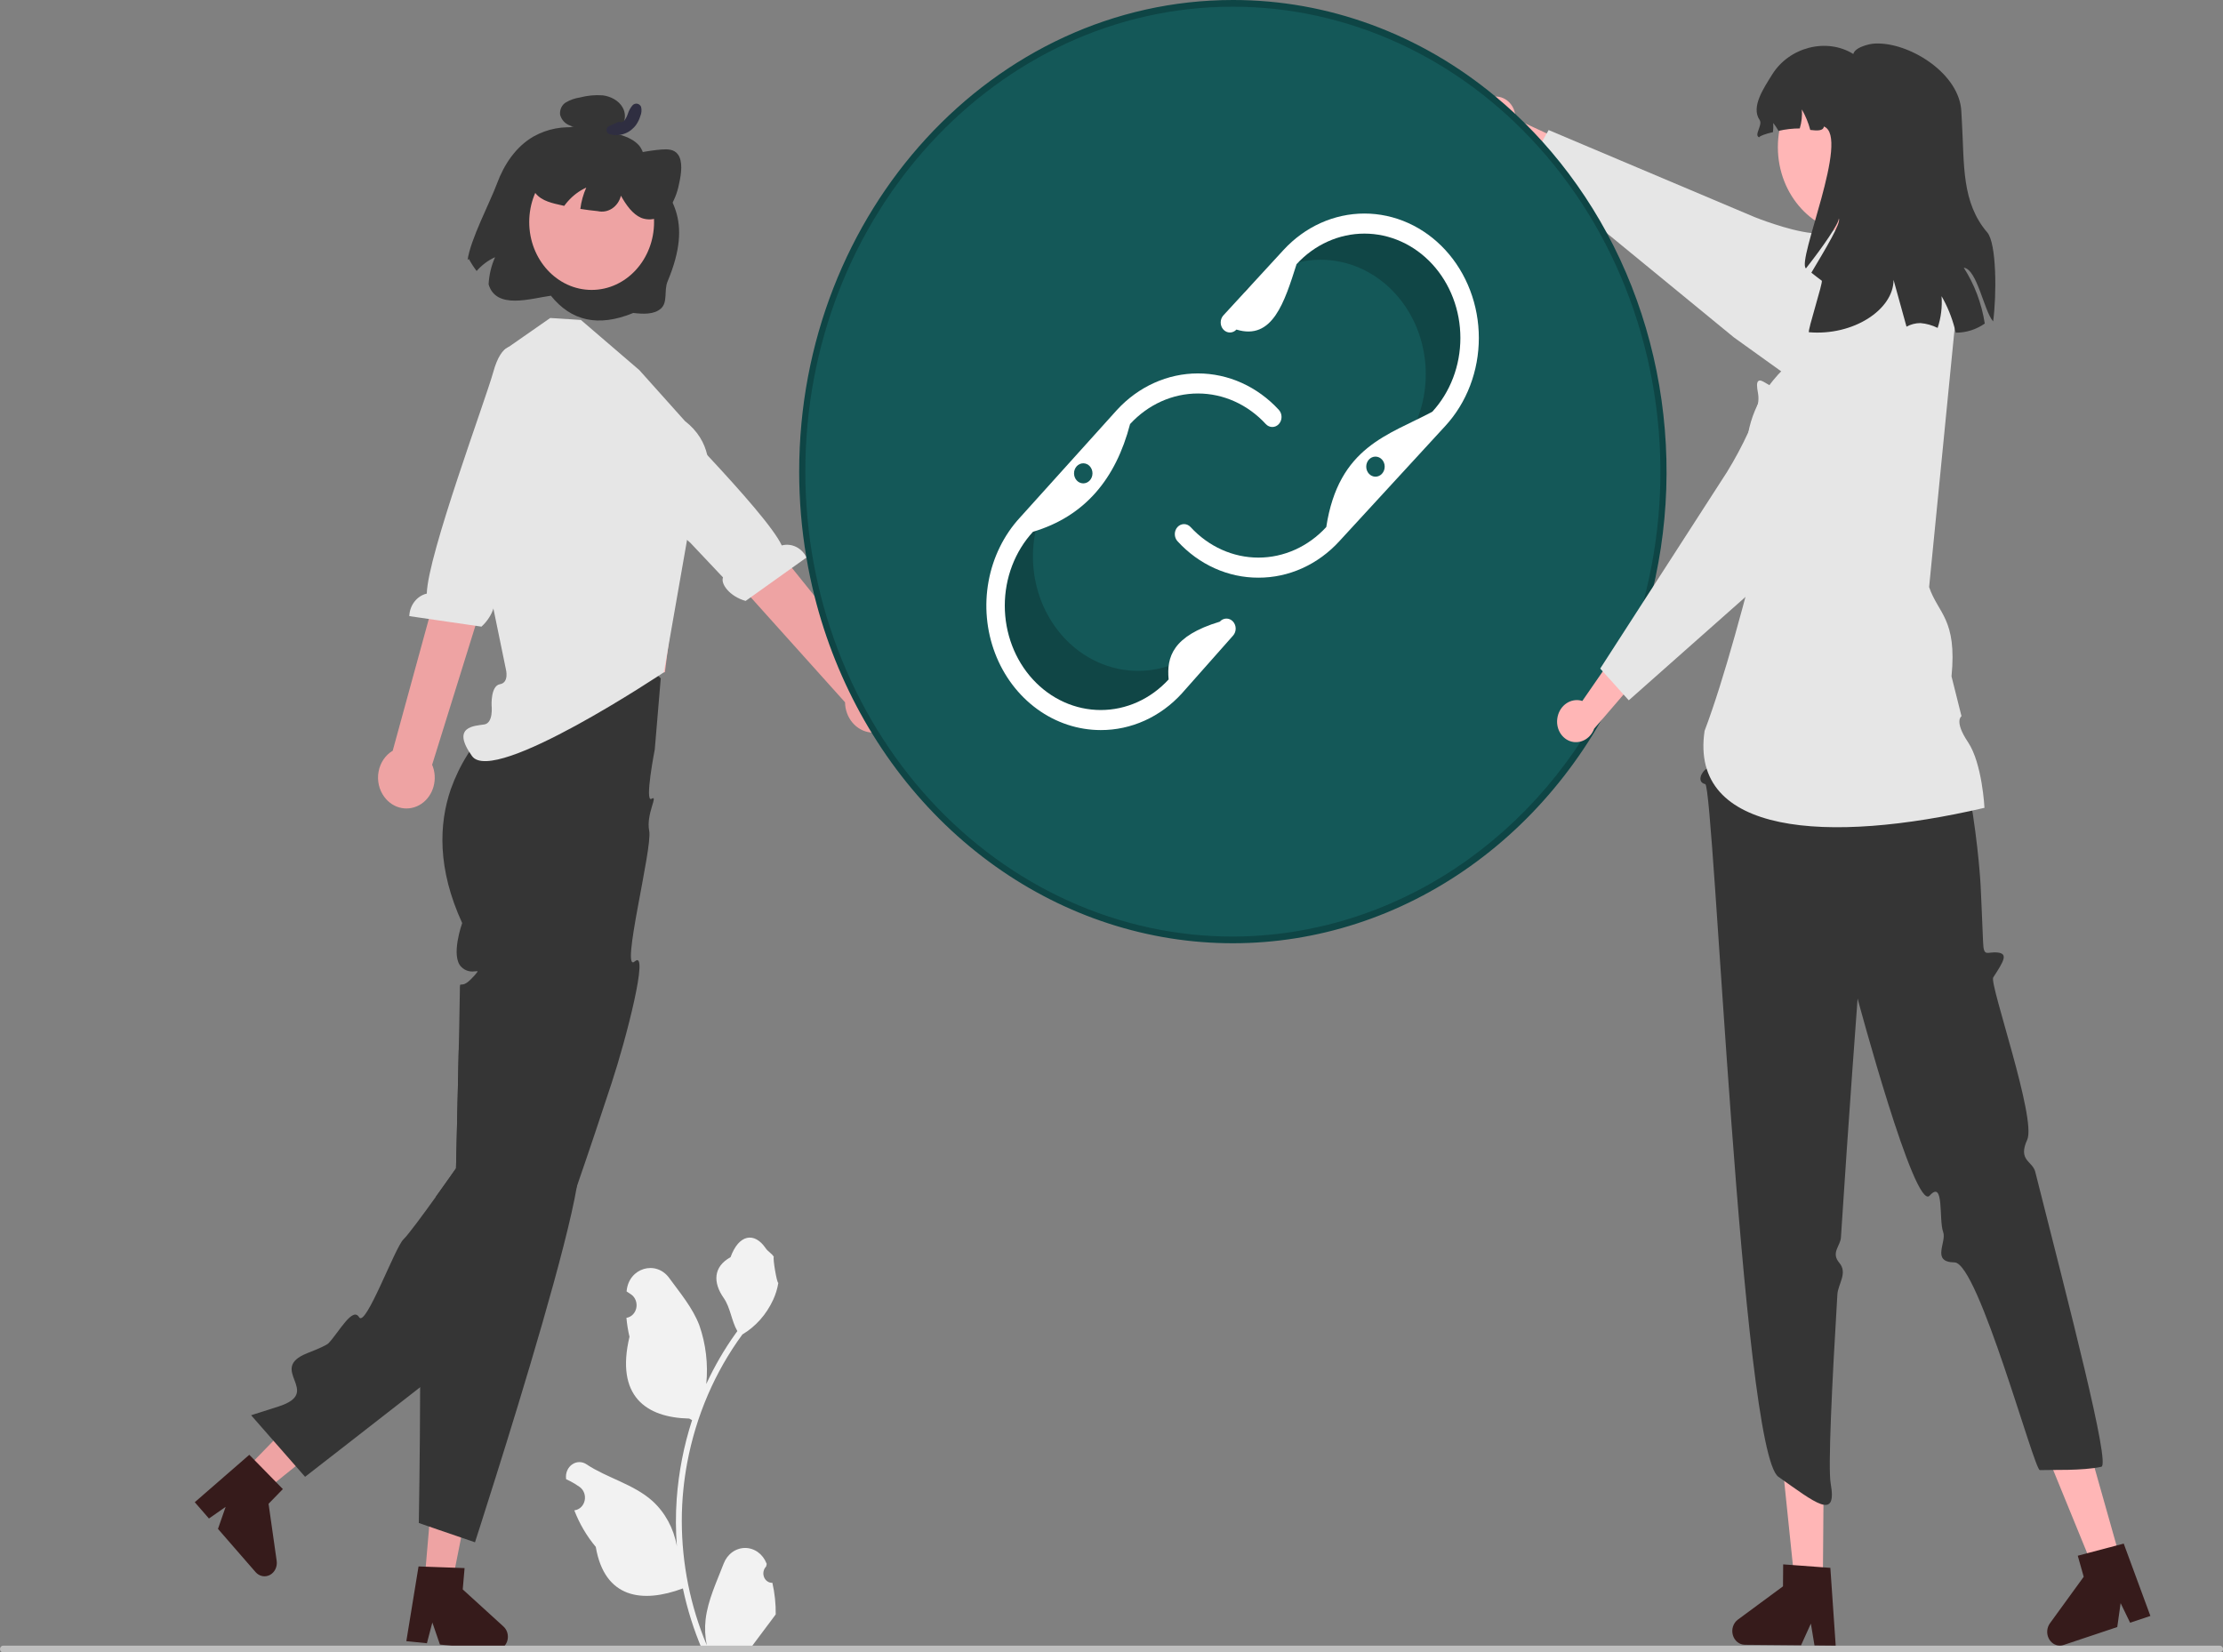 <svg width="339" height="252" viewBox="0 0 339 252" fill="none" xmlns="http://www.w3.org/2000/svg">
<rect x="0" y="0" width="339" height="252" fill="#808080" stroke="none"/>
<g clip-path="url(#clip0_3_4)">
<path d="M117.785 241.39C117.515 241.404 117.248 241.327 117.02 241.169C116.792 241.012 116.614 240.783 116.51 240.512C116.405 240.241 116.38 239.942 116.438 239.655C116.495 239.368 116.632 239.107 116.831 238.908L116.921 238.518C116.909 238.486 116.897 238.455 116.885 238.424C116.613 237.726 116.158 237.131 115.576 236.713C114.994 236.296 114.312 236.075 113.615 236.078C112.918 236.08 112.238 236.307 111.659 236.729C111.08 237.151 110.629 237.75 110.362 238.45C109.295 241.245 107.937 244.044 107.602 246.999C107.455 248.305 107.517 249.629 107.786 250.912C105.28 244.967 103.979 238.506 103.971 231.967C103.97 230.325 104.054 228.686 104.222 227.055C104.36 225.718 104.553 224.391 104.799 223.073C106.142 215.922 109.025 209.219 113.213 203.516C115.239 202.313 116.878 200.464 117.909 198.217C118.282 197.409 118.546 196.547 118.692 195.657C118.464 195.69 117.83 191.903 118.003 191.671C117.684 191.145 117.114 190.884 116.766 190.371C115.035 187.819 112.651 188.265 111.406 191.732C108.747 193.192 108.722 195.612 110.353 197.94C111.391 199.421 111.534 201.425 112.444 203.01C112.351 203.141 112.253 203.267 112.16 203.398C110.447 205.793 108.954 208.365 107.703 211.077C108.007 208.039 107.644 204.965 106.643 202.11C105.628 199.448 103.727 197.207 102.053 194.906C100.041 192.142 95.917 193.348 95.563 196.852C95.559 196.886 95.556 196.92 95.553 196.953C95.802 197.106 96.045 197.268 96.283 197.439C96.582 197.657 96.814 197.967 96.948 198.331C97.082 198.694 97.113 199.093 97.035 199.475C96.957 199.857 96.775 200.204 96.512 200.472C96.249 200.74 95.919 200.915 95.563 200.974L95.527 200.981C95.615 201.955 95.772 202.921 95.995 203.87C93.847 212.905 98.484 216.195 105.106 216.343C105.252 216.425 105.395 216.506 105.541 216.584C104.284 220.459 103.495 224.495 103.195 228.592C103.025 231.008 103.035 233.436 103.225 235.851L103.213 235.765C102.734 233.08 101.417 230.657 99.484 228.905C96.615 226.342 92.56 225.397 89.464 223.337C89.135 223.107 88.752 222.984 88.362 222.983C87.971 222.982 87.587 223.103 87.257 223.331C86.927 223.559 86.664 223.885 86.499 224.27C86.333 224.655 86.273 225.084 86.324 225.506C86.328 225.536 86.332 225.566 86.337 225.596C86.798 225.8 87.248 226.036 87.682 226.301C87.931 226.453 88.174 226.615 88.413 226.787C88.712 227.004 88.944 227.315 89.078 227.678C89.212 228.041 89.242 228.44 89.164 228.822C89.086 229.204 88.904 229.552 88.642 229.819C88.379 230.087 88.048 230.262 87.692 230.322L87.656 230.328C87.63 230.332 87.607 230.336 87.581 230.34C88.37 232.388 89.477 234.273 90.853 235.912C92.196 243.799 97.965 244.547 104.135 242.25H104.139C104.816 245.45 105.797 248.564 107.066 251.544H117.523C117.56 251.417 117.594 251.287 117.628 251.16C116.66 251.227 115.688 251.164 114.734 250.973C115.51 249.938 116.286 248.894 117.062 247.859C117.079 247.84 117.095 247.819 117.111 247.798C117.504 247.268 117.901 246.742 118.295 246.212L118.295 246.212C118.316 244.587 118.145 242.967 117.785 241.39L117.785 241.39Z" fill="#F2F2F2"/>
<path d="M37.356 224.19L40.242 227.506L53.638 216.712L49.38 211.817L37.356 224.19Z" fill="#EEA3A3"/>
<path d="M42.084 226.024L38.818 222.687L38.016 221.87L29.701 229.1L31.864 231.586L34.41 229.81L33.24 233.169L38.975 239.761C39.25 240.077 39.61 240.289 40.004 240.367C40.398 240.445 40.804 240.383 41.163 240.192C41.523 240.001 41.816 239.69 42.002 239.304C42.187 238.919 42.254 238.479 42.193 238.049L40.955 229.34L43.136 227.097L42.084 226.024Z" fill="#361B1B"/>
<path d="M100.764 103.443L99.85 114.303C99.85 114.303 98.253 122.486 99.358 121.822C100.464 121.159 98.482 124.144 99.004 126.733C99.526 129.321 94.544 148.624 96.801 146.625C99.057 144.625 95.497 158.439 93.245 165.254C92.556 167.361 91.847 169.493 91.134 171.61C90.994 172.039 90.853 172.462 90.708 172.891C89.784 175.646 88.859 178.359 87.973 180.92C87.847 181.277 87.724 181.634 87.603 181.987C87.598 181.997 87.598 182.007 87.593 182.007C84.676 190.358 82.175 196.928 81.176 198.015C80.656 198.581 72.396 205.07 64.07 211.568C55.332 218.389 46.523 225.225 46.523 225.225L38.295 215.838C38.295 215.838 38.492 215.777 38.863 215.655C39.548 215.44 40.814 215.037 42.475 214.502C49.398 212.283 40.603 208.829 46.889 206.36C48.662 205.666 49.844 205.126 50.111 204.84C51.673 203.182 53.77 199.229 54.759 200.886C55.749 202.544 60.238 190.225 61.532 189.006C62.227 188.348 64.492 185.272 66.434 182.568C68.104 180.242 69.539 178.186 69.539 178.186C69.539 178.186 69.567 177.084 69.609 175.329C69.671 172.733 69.76 168.698 69.854 164.658C69.849 164.652 69.849 164.652 69.854 164.652C69.886 163.132 69.919 161.612 69.952 160.168C69.975 159.051 69.999 157.975 70.022 156.98C70.083 154.001 70.126 151.746 70.126 151.185C70.126 149.344 70.126 150.777 71.462 149.665C71.662 149.494 71.852 149.31 72.03 149.114C72.316 148.834 72.579 148.529 72.818 148.201C72.916 147.971 72.302 148.283 71.504 148.109C71.073 148.015 70.673 147.792 70.351 147.466C68.671 145.824 70.482 140.774 70.482 140.774C66.664 132.469 66.941 125.659 68.728 120.409C70.064 116.643 72.185 113.264 74.924 110.539C75.966 109.458 77.102 108.49 78.316 107.646L78.433 106.958L79.723 99.362C80.409 98.952 81.122 98.599 81.857 98.306C84.148 97.412 86.606 97.146 89.014 97.531C91.408 97.907 93.725 98.723 95.867 99.943C97.618 100.9 99.262 102.074 100.764 103.443V103.443Z" fill="#353535"/>
<path d="M64.739 241.11L68.919 241.533L72.441 223.81L66.271 223.186L64.739 241.11Z" fill="#EEA3A3"/>
<path d="M76.777 248.058L70.566 242.4L70.848 239.146L69.403 239.095L64.929 238.937H64.924L63.826 238.896L61.964 250.292L65.102 250.608L65.932 247.446L67.091 250.812L68.751 250.981L75.398 251.654C75.454 251.659 75.515 251.664 75.571 251.664C75.836 251.665 76.097 251.604 76.338 251.486C76.579 251.368 76.794 251.196 76.969 250.981C77.241 250.657 77.408 250.244 77.443 249.807C77.47 249.479 77.424 249.148 77.308 248.843C77.192 248.538 77.01 248.269 76.777 248.058V248.058Z" fill="#361B1B"/>
<path d="M87.973 180.92C86.383 190.332 79.652 212.4 75.581 225.316C73.728 231.219 72.433 235.213 72.433 235.213L70.323 234.488H70.318L66.748 233.264L65.449 232.815H65.444L63.868 232.269C63.868 232.269 64.051 221.73 64.07 211.569C64.084 207.309 64.065 203.111 63.99 199.785C63.906 196.158 63.761 193.561 63.521 193.046C62.532 190.934 64.187 190.709 65.937 190.179C67.691 189.643 66.322 188.837 65.641 187.123C65.182 185.981 66.087 184.455 66.73 183.588C66.907 183.344 67.096 183.111 67.297 182.889C67.297 182.889 66.987 182.772 66.434 182.568C68.104 180.242 69.539 178.186 69.539 178.186C69.539 178.186 69.567 177.084 69.609 175.329C69.671 172.733 69.76 168.698 69.854 164.658C69.849 164.652 69.849 164.652 69.854 164.652C69.886 163.132 69.919 161.612 69.952 160.168C72.635 162.408 75.243 164.602 77.607 166.632C77.61 166.634 77.612 166.637 77.614 166.641C77.615 166.644 77.616 166.648 77.616 166.652C83.297 171.534 87.56 175.452 88.161 176.697C88.433 177.257 88.339 178.757 87.973 180.92Z" fill="#353535"/>
<path d="M227.812 14.739C228.594 14.659 229.373 14.915 229.985 15.451C230.596 15.987 230.991 16.761 231.085 17.609C231.102 17.782 231.106 17.956 231.096 18.129L240.769 22.621L240.4 28.761L227.761 21.049C227.103 20.95 226.494 20.617 226.029 20.101C225.564 19.586 225.268 18.918 225.189 18.201C225.148 17.793 225.181 17.379 225.286 16.985C225.391 16.59 225.567 16.222 225.803 15.901C226.04 15.58 226.332 15.313 226.663 15.115C226.994 14.917 227.357 14.792 227.733 14.747C227.759 14.744 227.785 14.741 227.812 14.739Z" fill="#FFB6B6"/>
<path d="M293.621 52.64C293.382 51.449 292.938 50.319 292.312 49.308C292.138 49.021 291.949 48.745 291.744 48.482C290.985 47.498 290.276 46.595 289.62 45.789C289.221 45.283 288.832 44.814 288.466 44.381C286.341 41.845 284.948 40.504 284.31 40.391C284 40.335 283.696 40.294 283.4 40.254C281.885 40.05 280.787 39.902 280.755 38.162C280.751 37.913 280.767 37.664 280.801 37.417C280.858 37.004 280.941 36.594 281.05 36.193C281.112 35.966 281.161 35.734 281.195 35.499C281.242 35.199 281.224 34.974 281.073 34.836C280.886 34.668 280.572 34.693 279.98 34.949C279.887 34.989 279.779 35.035 279.666 35.091C279.629 35.107 279.591 35.127 279.549 35.148C279.474 35.183 279.39 35.224 279.305 35.27C278.597 35.637 277.504 35.683 276.256 35.545C272.574 35.137 267.593 33.117 267.532 33.092L236.161 19.834L235.871 20.344L235.181 21.558L234.942 21.976L234.67 22.455L233.483 24.537L232.883 25.588L243.014 33.898L244.117 34.8L245.064 35.581L264.408 51.451L271.622 56.629L273.231 57.781L280.089 62.699C281.074 63.407 282.18 63.894 283.342 64.129C284.503 64.365 285.696 64.346 286.85 64.072C288.004 63.798 289.096 63.275 290.062 62.535C291.027 61.794 291.847 60.851 292.472 59.761C293.689 57.639 294.101 55.086 293.621 52.64V52.64Z" fill="#E6E6E6"/>
<path d="M338.531 252H0.469C0.345 252 0.225 251.946 0.137 251.851C0.049 251.755 0 251.625 0 251.49C0 251.355 0.049 251.225 0.137 251.129C0.225 251.034 0.345 250.98 0.469 250.98H338.531C338.655 250.98 338.775 251.034 338.863 251.129C338.951 251.225 339 251.355 339 251.49C339 251.625 338.951 251.755 338.863 251.851C338.775 251.946 338.655 252 338.531 252Z" fill="#BFBFBF"/>
<path d="M77.354 85.084L78.233 93.951L77.716 105.578L101.396 102.519L103.621 85.084L100.786 85.115L77.354 85.084Z" fill="#FFB6B6"/>
<path d="M97.497 56.445L88.585 48.793L83.906 48.497L76.965 53.334L75.265 62.764L71.245 73.384L77.141 102.044C77.141 102.044 77.694 104.1 76.245 104.347C74.796 104.594 74.97 107.626 74.97 107.626C74.97 107.626 75.265 110.253 73.858 110.485C72.451 110.716 68.698 110.716 71.982 115.307C75.265 119.898 101.235 102.534 101.235 102.534L105.007 81.01C105.007 81.01 112.321 70.324 104.444 64.205L97.497 56.445Z" fill="#E6E6E6"/>
<path d="M58.592 121.515C58.199 120.982 57.918 120.362 57.77 119.699C57.621 119.035 57.608 118.344 57.732 117.675C57.856 117.005 58.113 116.373 58.485 115.823C58.858 115.274 59.336 114.819 59.888 114.492L71.098 73.578L78.107 77.416L65.899 116.632C66.343 117.676 66.419 118.86 66.113 119.961C65.807 121.061 65.141 122.002 64.24 122.604C63.339 123.206 62.267 123.427 61.225 123.227C60.184 123.026 59.247 122.417 58.592 121.515V121.515Z" fill="#EEA3A3"/>
<path d="M78.575 52.955C78.575 52.955 76.571 51.797 75.2 56.808C74.103 60.821 65.2 84.719 65.086 90.529C64.353 90.698 63.693 91.127 63.21 91.749C62.726 92.371 62.446 93.15 62.414 93.964L73.423 95.568C75.346 93.804 75.851 91.421 75.107 90.713L77.497 83.614L87.468 61.026L80.037 53.764L78.575 52.955Z" fill="#E6E6E6"/>
<path d="M137.395 108.067C137.537 107.402 137.543 106.711 137.413 106.042C137.283 105.374 137.02 104.745 136.642 104.2C136.265 103.654 135.782 103.205 135.227 102.885C134.673 102.564 134.06 102.379 133.433 102.344L107.718 70.404L102.263 77.483L128.864 107.101C128.879 108.25 129.281 109.354 129.995 110.202C130.708 111.051 131.683 111.586 132.735 111.705C133.786 111.824 134.841 111.519 135.7 110.849C136.559 110.178 137.162 109.188 137.395 108.067H137.395Z" fill="#EEA3A3"/>
<path d="M92.115 55.647C92.115 55.647 93.461 53.66 96.69 57.534C99.275 60.636 116.805 77.997 119.218 83.182C119.945 82.99 120.711 83.066 121.395 83.4C122.078 83.733 122.64 84.304 122.992 85.023L113.705 91.647C111.269 90.96 109.866 89.049 110.256 88.061L105.278 82.784L87.305 67.107L91.119 57.064L92.115 55.647Z" fill="#E6E6E6"/>
<path d="M188.01 143.344C224.277 143.344 253.677 111.369 253.677 71.926C253.677 32.484 224.277 0.509 188.01 0.509C151.743 0.509 122.342 32.484 122.342 71.926C122.342 111.369 151.743 143.344 188.01 143.344Z" fill="#145858"/>
<path opacity="0.2" d="M184.904 97.203C181.895 100.475 177.815 102.313 173.561 102.313C169.306 102.313 165.226 100.475 162.218 97.203V97.203C159.633 94.39 158.009 90.702 157.614 86.748C157.22 82.794 158.08 78.813 160.05 75.463L156.521 79.379C153.513 82.65 151.823 87.088 151.823 91.715C151.823 96.341 153.513 100.779 156.521 104.051V104.051C159.529 107.322 163.61 109.16 167.864 109.16C172.118 109.16 176.198 107.322 179.207 104.051L187.027 95.219L187.146 94.67L184.904 97.203Z" fill="black"/>
<path opacity="0.2" d="M192.353 42.642C195.87 40.037 200.193 39.058 204.373 39.921C208.553 40.783 212.247 43.416 214.641 47.24V47.24C216.699 50.527 217.663 54.481 217.373 58.445C217.082 62.409 215.556 66.147 213.045 69.038L217.184 65.907C220.7 63.302 223.121 59.285 223.914 54.739C224.707 50.193 223.807 45.491 221.412 41.667V41.667C219.017 37.843 215.324 35.21 211.144 34.348C206.964 33.485 202.64 34.464 199.124 37.069L189.927 44.16L189.716 44.675L192.353 42.642Z" fill="black"/>
<path d="M167.864 111.343C164.413 111.343 161.039 110.23 158.17 108.145C155.301 106.06 153.064 103.096 151.744 99.629C150.423 96.161 150.077 92.346 150.751 88.665C151.424 84.984 153.086 81.603 155.526 78.949L170.333 62.519C171.953 60.755 173.877 59.355 175.994 58.399C178.112 57.444 180.381 56.951 182.674 56.95C184.966 56.949 187.237 57.44 189.355 58.393C191.473 59.347 193.398 60.745 195.019 62.508C195.283 62.795 195.431 63.184 195.431 63.59C195.431 63.996 195.283 64.385 195.019 64.672C194.755 64.959 194.397 65.121 194.024 65.121C193.651 65.121 193.293 64.959 193.029 64.672C190.284 61.688 186.562 60.011 182.681 60.011C178.8 60.011 175.078 61.688 172.333 64.672C170.158 73.011 165.459 78.732 157.526 81.102C156.165 82.579 155.085 84.333 154.347 86.264C153.609 88.195 153.229 90.265 153.227 92.356C153.226 94.447 153.603 96.518 154.338 98.451C155.072 100.383 156.15 102.139 157.509 103.618C158.867 105.097 160.481 106.271 162.257 107.072C164.033 107.873 165.937 108.285 167.86 108.285C169.782 108.285 171.686 107.874 173.463 107.073C175.239 106.273 176.853 105.1 178.212 103.621C177.891 100.2 178.81 96.984 186.014 94.81C186.142 94.664 186.295 94.548 186.465 94.467C186.634 94.386 186.817 94.342 187.002 94.338C187.187 94.334 187.371 94.37 187.543 94.443C187.716 94.517 187.873 94.626 188.006 94.766C188.14 94.906 188.246 95.073 188.32 95.257C188.394 95.442 188.434 95.64 188.437 95.842C188.44 96.043 188.407 96.243 188.339 96.43C188.271 96.618 188.17 96.788 188.041 96.933L180.22 105.764C178.603 107.537 176.677 108.944 174.556 109.901C172.435 110.859 170.161 111.349 167.864 111.343V111.343Z" fill="white"/>
<path d="M191.904 88.1C189.611 88.107 187.341 87.619 185.223 86.665C183.105 85.711 181.182 84.31 179.566 82.542C179.302 82.255 179.154 81.866 179.154 81.46C179.154 81.054 179.302 80.665 179.566 80.378C179.83 80.091 180.188 79.93 180.561 79.93C180.934 79.93 181.292 80.091 181.556 80.378C182.915 81.856 184.528 83.028 186.304 83.828C188.079 84.628 189.982 85.04 191.904 85.04C193.825 85.04 195.728 84.628 197.504 83.828C199.279 83.028 200.893 81.856 202.251 80.378C204.127 68.092 211.772 66.358 218.418 62.796C219.777 61.318 220.855 59.564 221.59 57.633C222.326 55.702 222.704 53.632 222.704 51.542C222.704 49.452 222.326 47.383 221.59 45.452C220.855 43.521 219.777 41.766 218.418 40.288C217.059 38.81 215.446 37.638 213.67 36.838C211.895 36.039 209.992 35.627 208.07 35.627C206.148 35.627 204.245 36.039 202.47 36.839C200.694 37.638 199.081 38.811 197.722 40.288C195.874 46.089 194.059 51.958 188.552 50.261C188.422 50.403 188.267 50.516 188.096 50.593C187.925 50.67 187.742 50.71 187.557 50.71C187.184 50.71 186.826 50.548 186.562 50.261C186.299 49.974 186.15 49.585 186.15 49.179C186.15 48.773 186.299 48.384 186.562 48.097L195.732 38.124C197.353 36.362 199.276 34.965 201.393 34.011C203.51 33.057 205.779 32.566 208.07 32.566C210.361 32.566 212.63 33.057 214.747 34.011C216.864 34.965 218.788 36.362 220.408 38.124C222.028 39.886 223.313 41.978 224.19 44.281C225.067 46.583 225.518 49.05 225.518 51.542C225.518 54.034 225.067 56.502 224.19 58.804C223.313 61.106 222.028 63.198 220.408 64.96L204.241 82.542C202.625 84.31 200.702 85.711 198.584 86.665C196.467 87.619 194.196 88.107 191.904 88.1Z" fill="white"/>
<path d="M245.064 35.581C242.306 30.487 238.987 25.778 235.181 21.558C234.332 20.619 233.455 19.701 232.559 18.808C232.062 18.313 231.56 17.829 231.049 17.354C230.078 16.446 229.079 15.569 228.061 14.722C216.563 5.157 202.485 -0.018 188.008 -7.65637e-06C151.544 -7.65637e-06 121.872 32.265 121.872 71.927C121.87 76.301 122.236 80.665 122.964 84.966C122.966 84.99 122.969 85.014 122.974 85.037C123.307 87.012 123.72 88.96 124.198 90.873C127.587 104.376 134.526 116.509 144.162 125.786C153.798 135.063 165.714 141.081 178.449 143.102C191.184 145.122 204.184 143.057 215.856 137.161C227.528 131.265 237.364 121.793 244.159 109.906C245.073 108.304 245.933 106.661 246.739 104.978C251.875 94.2 254.415 82.181 254.122 70.045C253.83 57.909 250.713 46.052 245.064 35.581V35.581ZM188.008 142.835C179.446 142.838 170.966 141.006 163.055 137.444C155.143 133.881 147.954 128.658 141.9 122.074C135.845 115.489 131.042 107.671 127.767 99.066C124.491 90.462 122.807 81.24 122.81 71.927C122.81 32.826 152.06 1.02 188.008 1.02C196.708 1.026 205.318 2.925 213.332 6.606C221.346 10.288 228.601 15.677 234.67 22.455C236.253 24.213 237.747 26.062 239.145 27.995C240.529 29.887 241.821 31.858 243.014 33.898C247.99 42.399 251.242 51.956 252.552 61.933C253.863 71.909 253.201 82.074 250.613 91.751C250.036 93.913 249.361 96.031 248.601 98.107C247.836 100.188 246.987 102.229 246.049 104.208C240.563 115.817 232.247 125.561 222.01 132.374C211.773 139.187 200.01 142.806 188.008 142.835V142.835Z" fill="#0E4545"/>
<path d="M277.979 241.273L273.668 241.233L271.759 222.726L278.122 222.785L277.979 241.273Z" fill="#FFB6B6"/>
<path d="M279.122 239.11L277.997 239.029L273.405 238.687L271.927 238.58L271.899 241.931L265.013 247.012C264.673 247.263 264.416 247.626 264.279 248.048C264.142 248.469 264.132 248.927 264.252 249.355C264.371 249.783 264.613 250.158 264.943 250.426C265.272 250.693 265.671 250.84 266.082 250.843L274.652 250.92L276.153 247.614L276.702 250.94L279.938 250.97L279.122 239.11Z" fill="#361B1B"/>
<path d="M323.369 237.847L319.249 239.224L312.293 222.208L318.375 220.174L323.369 237.847Z" fill="#FFB6B6"/>
<path d="M323.86 235.412L322.763 235.703L318.293 236.881L316.853 237.264L317.758 240.472L312.603 247.573C312.379 247.883 312.24 248.254 312.201 248.646C312.163 249.037 312.226 249.433 312.384 249.787C312.542 250.141 312.788 250.44 313.095 250.649C313.402 250.859 313.756 250.97 314.118 250.97C314.309 250.97 314.499 250.939 314.681 250.879L322.876 248.139L323.387 244.492L324.836 247.481L327.927 246.446L323.86 235.412Z" fill="#361B1B"/>
<path d="M269.307 85.658L261.08 111.661L260.808 113.742C258.735 115.882 261.339 116.587 260.363 117.152C259.386 117.716 258.73 119.299 260.046 119.582C261.361 119.864 265.604 221.287 271.2 225.225C276.796 229.163 280.202 232.011 279.174 226.245C278.76 223.922 279.345 211.465 280.193 197.419C280.289 195.827 281.805 194.142 280.49 192.594C279.174 191.046 280.652 190.028 280.734 188.743C281.915 170.401 283.278 152.292 283.278 152.292C283.278 152.292 291.999 184.867 294.264 182.345C296.529 179.824 295.632 186.032 296.325 187.888C296.903 189.438 294.435 192.483 298.062 192.53C301.688 192.577 310.206 224.24 311.07 224.204C312.781 224.133 317.593 224.334 320.451 223.694C321.862 223.378 315.598 199.406 310.368 178.705C309.951 177.054 307.681 177.016 309.141 173.829C310.601 170.641 303.336 150.019 303.96 149.065C305.614 146.534 306.244 145.433 304.613 145.267C302.981 145.102 302.499 146.075 302.411 143.619C302.322 141.164 302.041 135.108 302.041 135.108C302.041 135.108 300.859 111.158 292.582 97.926L291.876 90.064L269.307 85.658Z" fill="#353535"/>
<path d="M289.861 36.012L278.951 37.701L278.292 46.293L272.908 55.453C272.908 55.453 260.941 64.612 269.287 79.081C266.111 91.544 262.953 103.498 259.943 111.467C257.597 127.281 278.608 128.797 302.626 123.2C302.626 123.2 302.295 116.438 300.116 113.187C297.936 109.937 299.122 109.227 299.122 109.227L297.6 103.154C298.461 94.375 295.551 93.588 294.184 89.532L298.336 47.449L289.861 36.012Z" fill="#E6E6E6"/>
<path d="M237.485 109.567C237.6 108.722 238.014 107.96 238.639 107.442C239.264 106.925 240.049 106.692 240.829 106.795C240.987 106.818 241.143 106.856 241.296 106.908L247.616 97.764L253.01 99.62L243.107 111.127C242.862 111.798 242.419 112.362 241.847 112.73C241.276 113.098 240.609 113.251 239.95 113.163C239.575 113.109 239.214 112.976 238.887 112.771C238.56 112.565 238.273 112.292 238.043 111.966C237.813 111.64 237.644 111.267 237.547 110.871C237.449 110.474 237.424 110.06 237.473 109.652C237.477 109.624 237.48 109.595 237.485 109.567Z" fill="#FFB6B6"/>
<path d="M293.621 52.64C293.466 52.43 293.297 52.226 293.119 52.027C291.88 50.639 290.284 49.689 288.541 49.303C286.798 48.917 284.988 49.113 283.348 49.865C283.189 49.936 283.029 50.017 282.875 50.099C277.269 53.093 274.244 55.088 273.878 56.022C273.752 56.338 273.644 56.649 273.536 56.95C273.432 57.246 273.334 57.526 273.231 57.782C272.799 58.873 272.302 59.552 271.036 59.246C270.616 59.134 270.211 58.964 269.83 58.741C269.657 58.649 269.497 58.552 269.347 58.46C268.803 58.134 268.409 57.899 268.142 58.113C267.884 58.322 267.874 58.853 268.109 60.082C268.186 60.595 268.174 61.12 268.071 61.628C267.761 63.11 267.276 64.541 266.627 65.887C265.654 67.997 264.561 70.038 263.353 71.999L252.194 89.302L251.439 90.47L250.613 91.751L244.027 101.963L244.417 102.397L246.049 104.208L246.41 104.611L246.739 104.978L247.588 105.922L248.385 106.804L266.176 91.042L268.16 89.282L271.716 86.129L279 79.676L292.786 65.801C293.656 64.932 294.356 63.881 294.843 62.711C295.331 61.54 295.596 60.275 295.623 58.99C295.623 58.904 295.628 58.822 295.628 58.736C295.633 56.511 294.923 54.355 293.621 52.64V52.64Z" fill="#E6E6E6"/>
<path d="M283.311 35.699C290.044 35.699 295.503 29.763 295.503 22.44C295.503 15.117 290.044 9.181 283.311 9.181C276.578 9.181 271.119 15.117 271.119 22.44C271.119 29.763 276.578 35.699 283.311 35.699Z" fill="#FFB6B6"/>
<path d="M299.468 40.825C301.104 43.372 302.198 46.283 302.672 49.347C301.353 50.264 299.818 50.746 298.253 50.734C298.2 50.511 298.146 50.288 298.086 50.065C297.632 48.339 296.957 46.691 296.081 45.169C296.201 46.81 295.997 48.46 295.481 50.008C294.654 49.599 293.768 49.35 292.862 49.273C292.124 49.273 291.396 49.459 290.736 49.818C289.969 47.051 289.263 44.508 288.762 42.683C288.747 47.258 282.582 51.246 275.855 50.668C275.612 50.503 278.049 42.981 277.814 42.807C277.274 42.419 276.751 41.998 276.227 41.585C278.429 37.886 280.82 33.922 280.41 33.328C280.441 34.063 278.026 37.597 275.399 40.933C273.941 39.769 282.225 20.826 278.132 19.29C278.064 19.959 277.161 19.959 276.06 19.819C275.769 18.715 275.337 17.662 274.777 16.689C274.849 17.669 274.741 18.654 274.458 19.587C273.37 19.588 272.286 19.712 271.223 19.959C270.977 19.538 270.706 19.135 270.411 18.753C270.44 19.219 270.427 19.686 270.373 20.149C269.287 20.405 268.391 20.702 268.262 20.942C267.412 20.603 268.862 19.075 268.33 18.283C266.979 16.301 268.983 13.411 270.251 11.363C272.856 7.168 278.573 5.715 282.62 8.233C282.802 7.548 283.736 7.094 284.935 6.788C285.444 6.667 285.964 6.614 286.484 6.632C291.647 6.731 298.815 11.363 299.096 16.97C299.118 17.531 299.156 18.142 299.194 18.795C299.559 25.07 299.111 30.859 303.051 35.45C304.479 37.109 304.494 44.971 303.947 49.017C302.527 47.39 301.518 41.065 299.468 40.825Z" fill="#353535"/>
<path d="M165.194 73.718C165.971 73.718 166.601 73.033 166.601 72.188C166.601 71.342 165.971 70.657 165.194 70.657C164.416 70.657 163.786 71.342 163.786 72.188C163.786 73.033 164.416 73.718 165.194 73.718Z" fill="#145858"/>
<path d="M209.754 72.698C210.531 72.698 211.161 72.012 211.161 71.167C211.161 70.322 210.531 69.637 209.754 69.637C208.977 69.637 208.347 70.322 208.347 71.167C208.347 72.012 208.977 72.698 209.754 72.698Z" fill="#145858"/>
<path d="M75.806 27.953C74.735 30.854 71.714 36.558 71.305 39.67L71.489 39.473C71.84 40.125 72.24 40.746 72.683 41.329C73.477 40.422 74.437 39.704 75.5 39.222C74.919 40.518 74.583 41.927 74.511 43.367C75.651 47.254 80.922 45.523 84.01 45.098C87.094 48.935 91.197 49.936 96.57 47.73C98.073 47.898 99.755 48.001 100.808 47.035C101.861 46.069 101.234 44.281 101.801 42.928C105.836 33.294 102.112 29.817 98.948 25.449C98.251 24.487 98.254 23.053 97.407 22.135C96.231 20.864 94.429 20.473 92.768 20.16C93.199 20.184 93.63 20.088 94.017 19.879C94.404 19.671 94.736 19.358 94.98 18.969C95.193 18.578 95.304 18.131 95.298 17.676C95.293 17.221 95.172 16.776 94.95 16.391C94.355 15.32 93.121 14.697 91.929 14.541C90.756 14.454 89.577 14.565 88.434 14.868C87.694 14.974 86.977 15.223 86.317 15.604C86.006 15.784 85.753 16.064 85.592 16.405C85.431 16.746 85.369 17.133 85.416 17.513C85.515 17.864 85.686 18.186 85.915 18.456C86.145 18.725 86.428 18.934 86.742 19.068C87.222 19.289 87.727 19.439 88.243 19.515C85.872 19.18 83.465 19.639 81.34 20.829C78.677 22.373 76.881 25.054 75.806 27.953Z" fill="#353535"/>
<path d="M90.224 44.215C95.481 44.215 99.743 39.58 99.743 33.863C99.743 28.146 95.481 23.511 90.224 23.511C84.967 23.511 80.706 28.146 80.706 33.863C80.706 39.58 84.967 44.215 90.224 44.215Z" fill="#EEA3A3"/>
<path d="M81.065 28.313C81.617 30.127 83.194 30.711 84.652 31.076C85.112 31.192 85.574 31.301 86.041 31.398C86.213 31.163 86.396 30.934 86.587 30.717C87.382 29.81 88.341 29.092 89.405 28.61C88.945 29.634 88.639 30.731 88.5 31.86C89.381 31.999 90.267 32.113 91.158 32.201C91.912 32.376 92.699 32.228 93.356 31.79C94.012 31.352 94.489 30.656 94.688 29.846C95.499 31.288 96.458 32.647 97.77 33.22C98.52 33.513 99.336 33.537 100.1 33.289C100.863 33.04 101.534 32.532 102.012 31.839C102.769 30.709 103.293 29.416 103.55 28.046C103.922 26.439 104.129 24.589 103.398 23.57C102.813 22.745 101.803 22.73 100.871 22.803C98.814 22.975 96.779 23.376 94.798 24.001L94.63 24.411C94.971 22.186 94.232 20.046 92.866 19.285C91.944 18.776 90.835 18.861 89.758 18.964C88.374 19.032 87.006 19.319 85.699 19.818C84.2 20.445 82.915 21.561 82.021 23.013C81.064 24.592 80.589 26.746 81.065 28.313Z" fill="#353535"/>
<path d="M94.635 18.637C94.541 18.607 94.784 18.646 94.7 18.648C94.742 18.646 94.783 18.639 94.824 18.63C94.831 18.628 94.926 18.595 94.863 18.619C95.004 18.573 95.13 18.484 95.226 18.362C95.45 18.061 95.625 17.721 95.745 17.357C95.896 16.876 96.139 16.435 96.458 16.064C96.549 15.965 96.66 15.89 96.781 15.847C96.903 15.803 97.033 15.791 97.16 15.812C97.287 15.833 97.407 15.887 97.512 15.968C97.616 16.049 97.701 16.156 97.761 16.28C97.881 16.757 97.84 17.266 97.644 17.713C97.508 18.168 97.305 18.596 97.043 18.981C96.604 19.61 96.007 20.087 95.323 20.353C94.532 20.666 93.669 20.693 92.863 20.43C92.756 20.382 92.665 20.301 92.6 20.198C92.535 20.094 92.499 19.972 92.496 19.847C92.494 19.721 92.525 19.598 92.586 19.491C92.647 19.385 92.735 19.3 92.839 19.247L94.184 18.648C94.255 18.614 94.331 18.596 94.408 18.594C94.486 18.592 94.562 18.607 94.635 18.637C94.707 18.668 94.773 18.713 94.828 18.772C94.884 18.83 94.929 18.899 94.96 18.976C94.991 19.053 95.008 19.136 95.01 19.22C95.012 19.304 94.998 19.388 94.97 19.466C94.942 19.545 94.9 19.616 94.847 19.677C94.793 19.738 94.729 19.787 94.658 19.82L93.314 20.419L93.29 19.236C93.458 19.289 93.63 19.321 93.805 19.332C93.991 19.352 94.178 19.343 94.362 19.306C94.538 19.281 94.711 19.235 94.878 19.169C94.985 19.127 95.09 19.079 95.192 19.025C95.229 19.005 95.266 18.985 95.303 18.963C95.3 18.965 95.457 18.866 95.388 18.912C95.562 18.791 95.725 18.653 95.875 18.499C95.928 18.445 95.977 18.386 96.022 18.323C96.098 18.22 96.169 18.113 96.234 18.002C96.367 17.766 96.472 17.513 96.547 17.249C96.581 17.138 96.61 17.025 96.633 16.911C96.64 16.848 96.65 16.786 96.664 16.725C96.714 16.579 96.655 16.81 96.712 16.873L96.96 17.072C97.007 17.087 97.056 17.09 97.104 17.082C97.152 17.073 97.197 17.054 97.237 17.023C97.267 16.979 97.26 16.986 97.218 17.046C97.169 17.116 97.124 17.19 97.083 17.267C96.995 17.447 96.914 17.632 96.843 17.822C96.695 18.224 96.508 18.608 96.285 18.968C96.066 19.331 95.748 19.61 95.375 19.765C95.002 19.92 94.593 19.943 94.208 19.831C94.063 19.769 93.947 19.646 93.884 19.491C93.821 19.336 93.817 19.161 93.872 19.002C93.931 18.846 94.044 18.721 94.186 18.653C94.328 18.585 94.489 18.579 94.635 18.637V18.637Z" fill="#2F2E41"/>
</g>
<defs>
<clipPath id="clip0_3_4">
<rect width="339" height="252" fill="white"/>
</clipPath>
</defs>
</svg>

